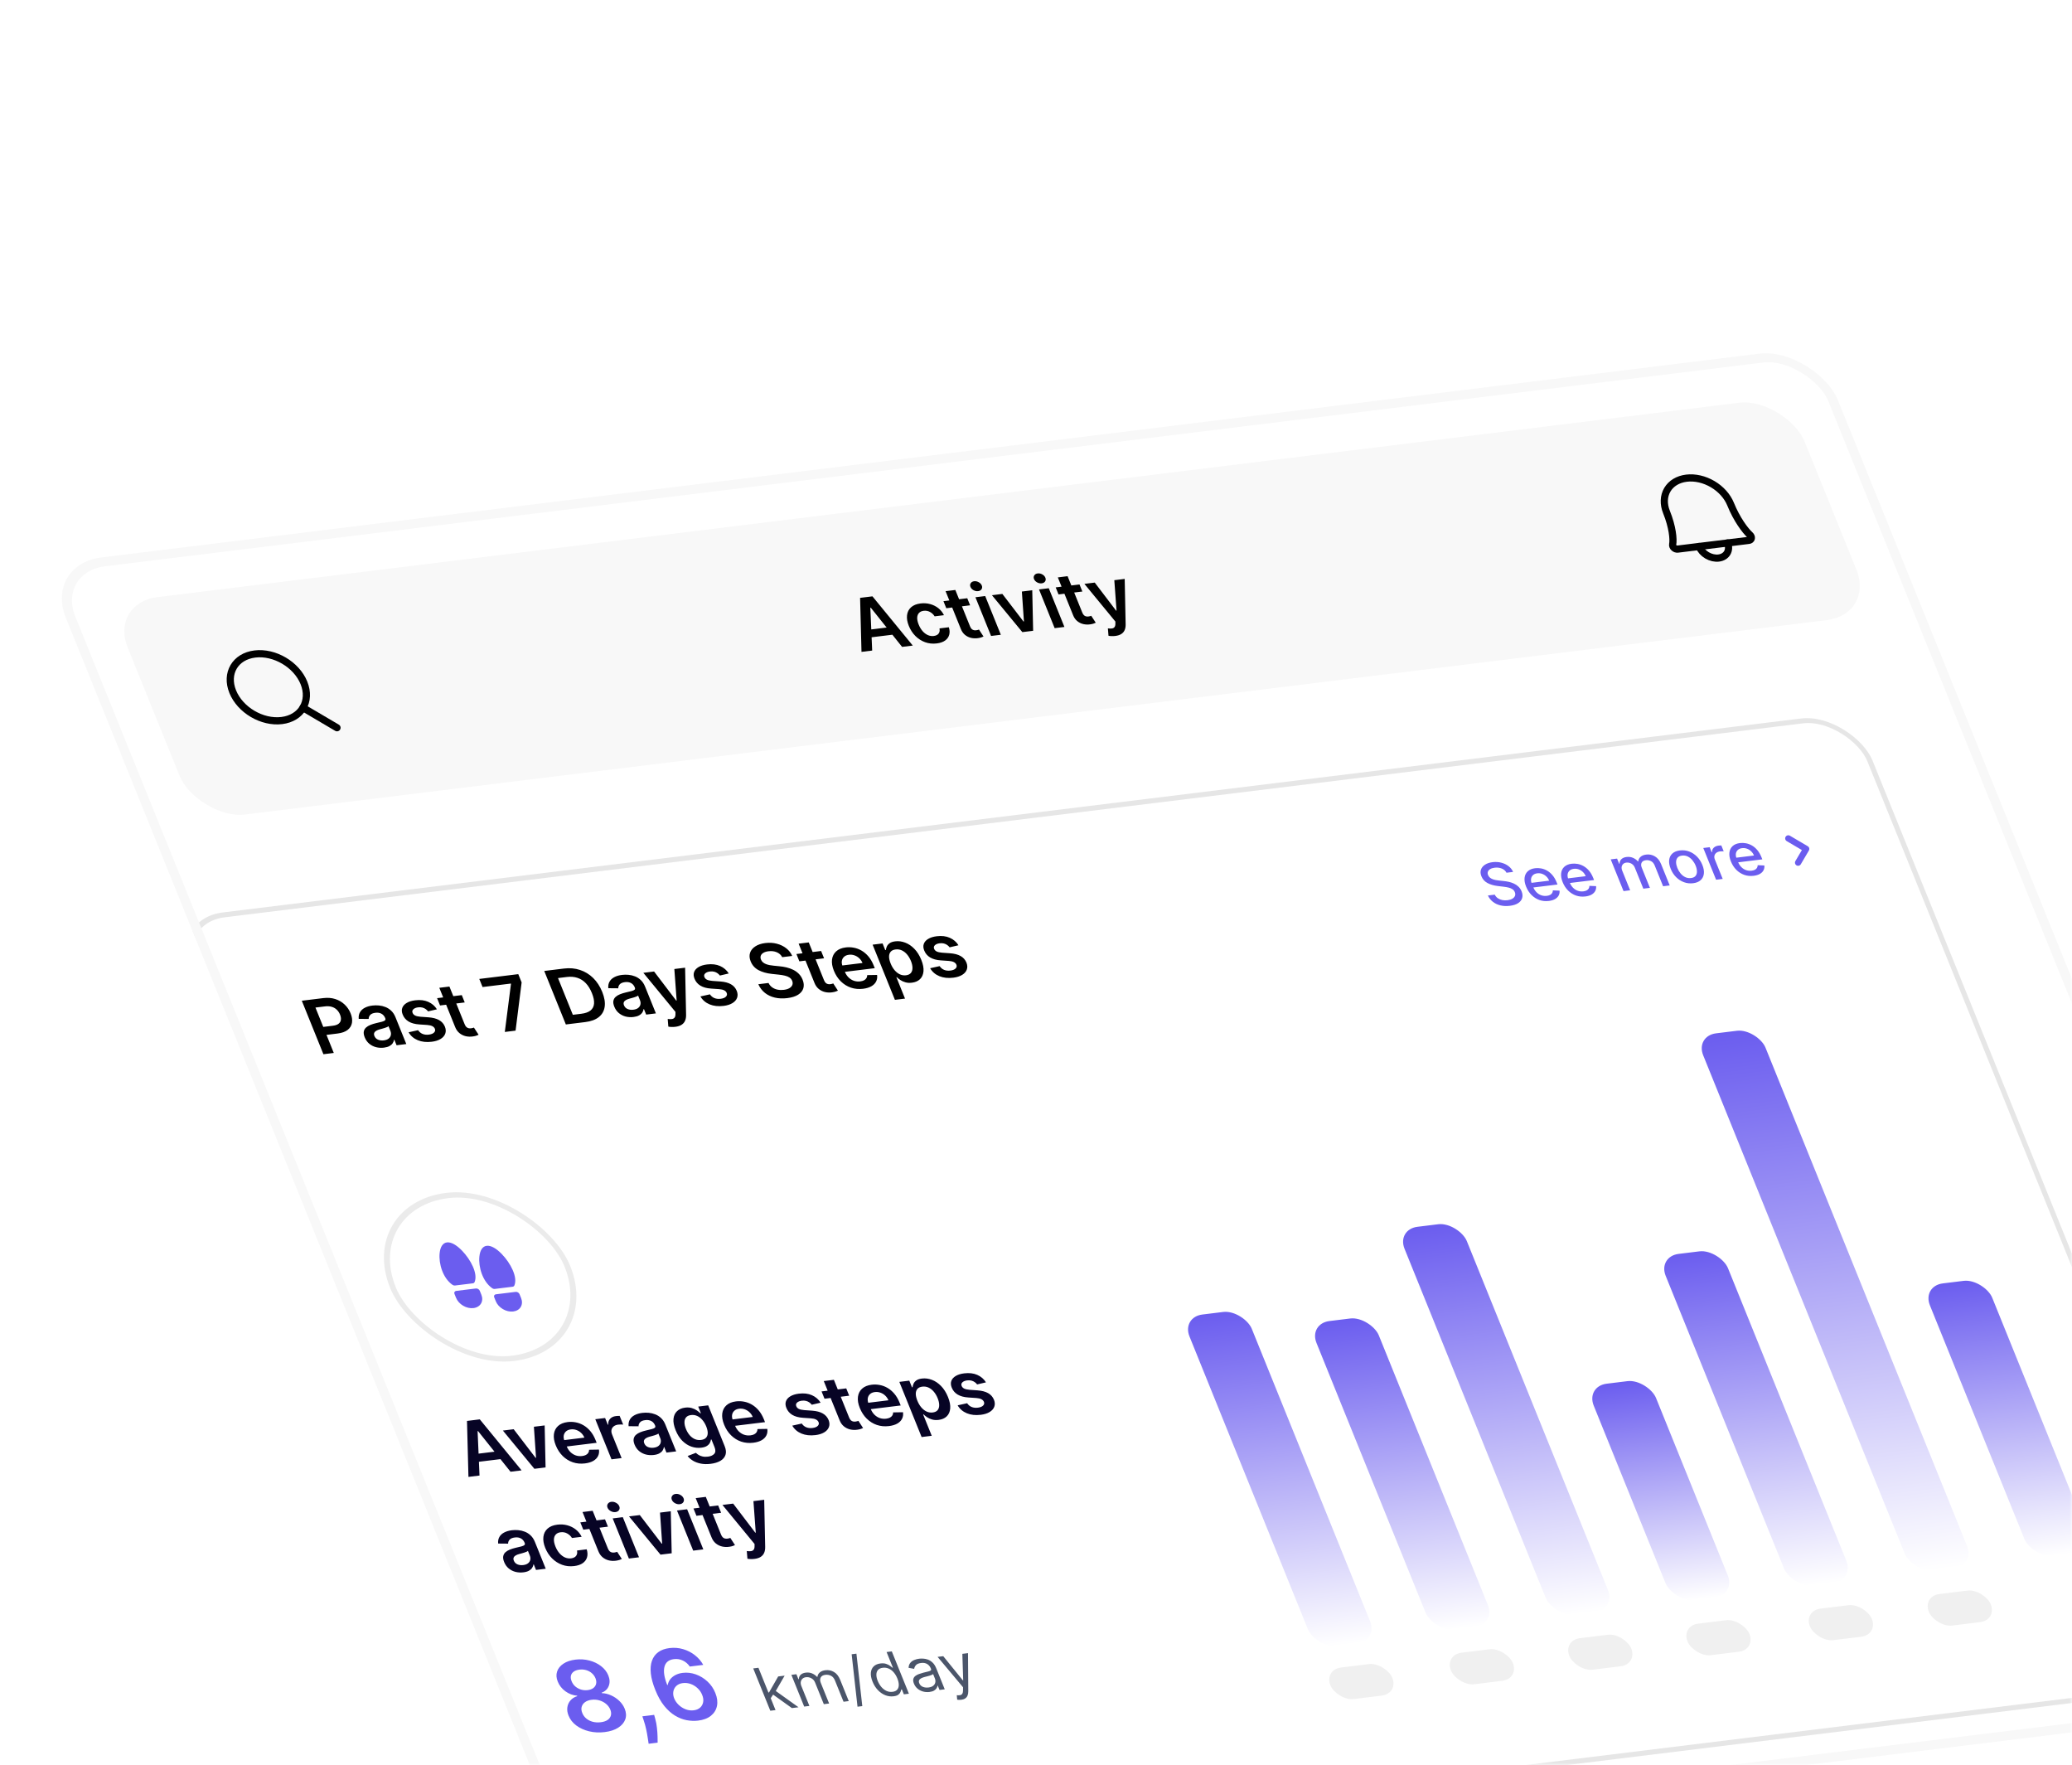 <svg width="418" height="356" viewBox="0 0 418 356" fill="none" xmlns="http://www.w3.org/2000/svg">
<mask id="mask0_543_5496" style="mask-type:alpha" maskUnits="userSpaceOnUse" x="0" y="0" width="418" height="356">
<rect width="418" height="356" fill="#D9D9D9"/>
</mask>
<g mask="url(#mask0_543_5496)">
<g clip-path="url(#clip0_543_5496)">
<rect width="360" height="293.714" rx="11.581" transform="matrix(0.993 -0.122 0.375 0.927 8.931 113.84)" fill="white"/>
<rect width="340.673" height="47.289" rx="9.651" transform="matrix(0.993 -0.122 0.375 0.927 22.125 121.612)" fill="#F8F8F8"/>
<g clip-path="url(#clip1_543_5496)">
<path d="M56.844 145.322C60.812 144.835 62.814 141.435 61.316 137.729C59.819 134.022 55.389 131.413 51.421 131.9C47.453 132.387 45.451 135.786 46.948 139.493C48.446 143.199 52.876 145.809 56.844 145.322Z" stroke="black" stroke-width="1.448" stroke-linecap="round" stroke-linejoin="round"/>
<path d="M61.13 142.733L67.986 146.772" stroke="black" stroke-width="1.448" stroke-linecap="round" stroke-linejoin="round"/>
</g>
<g clip-path="url(#clip2_543_5496)">
<path d="M342.77 110.214C343.058 110.926 343.636 111.572 344.379 112.009C345.121 112.446 345.966 112.64 346.728 112.546C347.49 112.452 348.107 112.08 348.443 111.51C348.778 110.941 348.805 110.221 348.517 109.509" stroke="black" stroke-width="1.448" stroke-linecap="round" stroke-linejoin="round"/>
<path d="M336.197 103.273C335.549 101.671 335.61 100.051 336.365 98.77C337.12 97.488 338.507 96.65 340.222 96.439C341.937 96.229 343.838 96.663 345.509 97.647C347.179 98.631 348.481 100.083 349.128 101.685C350.342 104.69 352.063 107.013 353.042 107.897C353.146 107.991 353.226 108.102 353.273 108.22C353.321 108.337 353.335 108.457 353.313 108.567C353.292 108.676 353.236 108.772 353.151 108.844C353.066 108.917 352.955 108.963 352.829 108.979L338.461 110.743C338.335 110.758 338.199 110.742 338.066 110.696C337.934 110.65 337.809 110.576 337.705 110.482C337.602 110.388 337.522 110.277 337.475 110.159C337.428 110.042 337.414 109.922 337.436 109.813C337.642 108.784 337.41 106.277 336.197 103.273Z" stroke="black" stroke-width="1.448" stroke-linecap="round" stroke-linejoin="round"/>
</g>
<path d="M175.951 131.207L173.795 131.472L173.513 120.577L176.005 120.271L184.142 130.201L181.986 130.466L175.665 122.554L175.578 122.565L175.951 131.207ZM174.372 127.116L180.25 126.394L180.862 127.909L174.984 128.631L174.372 127.116ZM188.976 129.768C188.142 129.87 187.356 129.787 186.619 129.518C185.886 129.249 185.236 128.832 184.669 128.269C184.105 127.701 183.663 127.023 183.344 126.233C183.023 125.44 182.904 124.72 182.985 124.073C183.065 123.423 183.334 122.892 183.793 122.48C184.253 122.064 184.891 121.806 185.708 121.706C186.386 121.622 187.034 121.665 187.651 121.835C188.27 122.001 188.821 122.277 189.305 122.662C189.786 123.044 190.163 123.514 190.434 124.071L188.551 124.302C188.322 123.935 188.014 123.644 187.626 123.428C187.241 123.209 186.81 123.128 186.335 123.187C185.932 123.236 185.619 123.381 185.397 123.622C185.173 123.86 185.051 124.177 185.033 124.574C185.018 124.971 185.117 125.432 185.329 125.957C185.544 126.489 185.812 126.937 186.134 127.299C186.454 127.658 186.807 127.923 187.191 128.092C187.578 128.258 187.977 128.316 188.387 128.266C188.677 128.23 188.916 128.147 189.103 128.018C189.293 127.884 189.426 127.709 189.503 127.494C189.58 127.278 189.59 127.026 189.534 126.737L191.418 126.506C191.594 127.064 191.617 127.576 191.489 128.04C191.359 128.5 191.083 128.883 190.661 129.187C190.238 129.488 189.677 129.682 188.976 129.768ZM195.133 120.655L195.708 122.079L190.902 122.669L190.327 121.245L195.133 120.655ZM190.758 119.228L192.728 118.986L195.69 126.318C195.79 126.565 195.907 126.75 196.04 126.873C196.175 126.991 196.32 127.066 196.473 127.097C196.627 127.128 196.785 127.133 196.948 127.113C197.072 127.098 197.181 127.076 197.275 127.046C197.374 127.016 197.447 126.991 197.496 126.971L198.41 128.369C198.318 128.416 198.183 128.472 198.003 128.537C197.827 128.601 197.601 128.653 197.324 128.695C196.836 128.769 196.364 128.754 195.907 128.65C195.448 128.542 195.037 128.34 194.674 128.044C194.314 127.746 194.037 127.353 193.843 126.865L190.758 119.228ZM199.936 128.262L196.781 120.453L198.751 120.211L201.906 128.02L199.936 128.262ZM197.324 119.223C197.011 119.261 196.704 119.197 196.401 119.032C196.097 118.863 195.889 118.641 195.778 118.367C195.666 118.089 195.683 117.839 195.83 117.618C195.975 117.394 196.204 117.263 196.516 117.225C196.832 117.186 197.14 117.251 197.441 117.421C197.744 117.586 197.952 117.808 198.064 118.086C198.175 118.36 198.157 118.61 198.012 118.834C197.869 119.054 197.639 119.184 197.324 119.223ZM208.244 119.045L208.422 127.22L206.245 127.487L200.113 120.044L202.214 119.786L206.479 125.351L206.566 125.34L206.149 119.302L208.244 119.045ZM212.763 126.687L209.607 118.878L211.578 118.636L214.733 126.445L212.763 126.687ZM210.15 117.648C209.838 117.686 209.531 117.622 209.228 117.457C208.923 117.288 208.716 117.066 208.605 116.792C208.492 116.514 208.51 116.264 208.657 116.043C208.802 115.819 209.031 115.688 209.343 115.65C209.659 115.611 209.967 115.676 210.268 115.846C210.571 116.011 210.778 116.233 210.891 116.511C211.001 116.785 210.984 117.035 210.839 117.259C210.695 117.479 210.466 117.609 210.15 117.648ZM217.778 117.875L218.353 119.298L213.547 119.888L212.972 118.465L217.778 117.875ZM213.403 116.448L215.373 116.206L218.335 123.537C218.435 123.785 218.552 123.97 218.685 124.092C218.82 124.211 218.965 124.285 219.118 124.316C219.272 124.347 219.43 124.353 219.593 124.333C219.717 124.318 219.826 124.295 219.92 124.266C220.019 124.236 220.093 124.211 220.141 124.191L221.055 125.589C220.963 125.636 220.828 125.691 220.648 125.756C220.472 125.82 220.246 125.873 219.969 125.914C219.481 125.988 219.009 125.973 218.552 125.869C218.093 125.762 217.682 125.56 217.319 125.263C216.959 124.966 216.682 124.573 216.488 124.084L213.403 116.448ZM224.989 128.26C224.72 128.292 224.463 128.303 224.218 128.29C223.978 128.28 223.781 128.258 223.626 128.224L223.504 126.734C223.822 126.777 224.093 126.783 224.317 126.752C224.54 126.721 224.711 126.63 224.83 126.481C224.953 126.334 225.015 126.106 225.016 125.796L225.014 125.353L218.762 117.754L220.852 117.497L225.161 123.158L225.248 123.147L224.798 117.013L226.893 116.755L227.083 125.921C227.094 126.354 227.03 126.733 226.892 127.06C226.755 127.39 226.531 127.656 226.22 127.857C225.914 128.062 225.504 128.196 224.989 128.26Z" fill="black"/>
<g filter="url(#filter0_d_543_5496)">
<g clip-path="url(#clip3_543_5496)">
<rect width="341.741" height="210.951" rx="10.547" transform="matrix(0.993 -0.122 0.375 0.927 42.457 173.314)" fill="white"/>
<path d="M73.245 200.619L68.885 189.83L73.217 189.298C74.104 189.19 74.911 189.253 75.637 189.488C76.367 189.723 76.996 190.091 77.523 190.594C78.052 191.094 78.455 191.685 78.731 192.37C79.011 193.062 79.103 193.696 79.008 194.272C78.913 194.847 78.624 195.327 78.14 195.711C77.654 196.091 76.966 196.336 76.075 196.445L73.204 196.798L72.555 195.191L75.144 194.873C75.662 194.81 76.053 194.673 76.316 194.464C76.579 194.255 76.729 193.993 76.768 193.679C76.811 193.364 76.754 193.015 76.6 192.632C76.445 192.249 76.228 191.922 75.949 191.65C75.673 191.378 75.335 191.182 74.935 191.061C74.538 190.937 74.078 190.907 73.555 190.971L71.638 191.206L75.337 200.362L73.245 200.619ZM85.46 199.291C84.912 199.358 84.38 199.328 83.867 199.199C83.355 199.066 82.899 198.835 82.497 198.505C82.099 198.174 81.793 197.743 81.578 197.213C81.394 196.756 81.332 196.368 81.391 196.047C81.451 195.726 81.601 195.457 81.841 195.24C82.081 195.022 82.377 194.844 82.731 194.705C83.088 194.561 83.468 194.443 83.872 194.349C84.36 194.238 84.754 194.143 85.054 194.066C85.353 193.985 85.557 193.893 85.665 193.792C85.777 193.686 85.795 193.541 85.722 193.359L85.709 193.327C85.548 192.93 85.298 192.639 84.958 192.452C84.618 192.265 84.212 192.201 83.738 192.259C83.238 192.32 82.882 192.471 82.671 192.71C82.464 192.95 82.366 193.214 82.377 193.504L80.368 193.485C80.32 192.975 80.402 192.534 80.615 192.161C80.826 191.785 81.148 191.484 81.581 191.257C82.013 191.027 82.532 190.875 83.137 190.801C83.555 190.75 83.988 190.744 84.439 190.785C84.889 190.825 85.328 190.93 85.755 191.099C86.181 191.264 86.57 191.513 86.921 191.846C87.277 192.178 87.563 192.613 87.78 193.15L89.968 198.566L88.005 198.807L87.556 197.695L87.489 197.704C87.456 197.944 87.366 198.176 87.22 198.4C87.076 198.621 86.859 198.811 86.569 198.972C86.281 199.129 85.912 199.235 85.46 199.291ZM85.424 197.824C85.834 197.774 86.159 197.655 86.399 197.467C86.637 197.276 86.786 197.043 86.846 196.771C86.909 196.498 86.88 196.212 86.759 195.913L86.374 194.96C86.33 195.017 86.24 195.076 86.102 195.137C85.969 195.197 85.815 195.255 85.64 195.31C85.464 195.364 85.29 195.415 85.115 195.463C84.941 195.51 84.79 195.55 84.662 195.585C84.373 195.661 84.126 195.757 83.92 195.875C83.715 195.992 83.575 196.138 83.5 196.313C83.423 196.485 83.434 196.694 83.534 196.94C83.676 197.291 83.92 197.539 84.267 197.685C84.614 197.83 84.999 197.877 85.424 197.824ZM96.144 191.559L94.36 191.977C94.236 191.808 94.078 191.655 93.884 191.516C93.693 191.377 93.47 191.274 93.214 191.206C92.957 191.138 92.671 191.123 92.355 191.162C91.93 191.214 91.608 191.344 91.388 191.552C91.172 191.759 91.121 191.999 91.236 192.273C91.327 192.508 91.496 192.689 91.744 192.813C91.995 192.937 92.36 193.019 92.838 193.06L94.435 193.174C95.321 193.238 96.036 193.425 96.579 193.734C97.126 194.043 97.519 194.487 97.757 195.066C97.959 195.576 97.98 196.045 97.822 196.474C97.666 196.898 97.354 197.254 96.885 197.54C96.417 197.826 95.822 198.013 95.1 198.102C94.04 198.232 93.103 198.129 92.288 197.794C91.473 197.456 90.853 196.922 90.428 196.193L92.346 195.769C92.584 196.123 92.887 196.375 93.256 196.526C93.624 196.676 94.043 196.722 94.513 196.664C94.998 196.605 95.35 196.464 95.568 196.242C95.79 196.019 95.845 195.771 95.734 195.497C95.641 195.265 95.468 195.085 95.215 194.958C94.966 194.83 94.626 194.75 94.195 194.718L92.6 194.61C91.704 194.55 90.979 194.354 90.426 194.02C89.871 193.682 89.477 193.218 89.242 192.628C89.037 192.13 89.007 191.68 89.153 191.279C89.301 190.873 89.598 190.538 90.043 190.274C90.491 190.005 91.061 189.828 91.752 189.743C92.768 189.618 93.648 189.722 94.394 190.055C95.144 190.386 95.727 190.888 96.144 191.559ZM101.158 188.699L101.754 190.174L96.774 190.785L96.178 189.31L101.158 188.699ZM96.624 187.221L98.665 186.97L101.735 194.567C101.838 194.823 101.959 195.015 102.097 195.141C102.238 195.264 102.387 195.342 102.546 195.374C102.705 195.406 102.869 195.412 103.038 195.391C103.166 195.375 103.279 195.352 103.377 195.321C103.479 195.291 103.556 195.265 103.606 195.244L104.553 196.692C104.458 196.741 104.318 196.799 104.132 196.866C103.949 196.932 103.715 196.987 103.428 197.029C102.923 197.106 102.433 197.091 101.959 196.983C101.484 196.872 101.058 196.662 100.681 196.355C100.308 196.047 100.022 195.64 99.821 195.133L96.624 187.221ZM109.839 196.126L111.081 186.441L111.051 186.367L105.35 187.067L104.69 185.434L112.557 184.468L113.232 186.138L112.01 195.86L109.839 196.126ZM126.067 194.134L122.153 194.614L117.794 183.825L121.787 183.335C122.933 183.194 124.006 183.289 125.003 183.62C126.004 183.947 126.888 184.485 127.657 185.235C128.425 185.985 129.036 186.92 129.489 188.04C129.943 189.164 130.109 190.157 129.988 191.02C129.871 191.882 129.48 192.581 128.816 193.116C128.156 193.65 127.24 193.99 126.067 194.134ZM123.562 192.666L125.282 192.455C126.087 192.356 126.702 192.137 127.129 191.797C127.555 191.453 127.792 190.991 127.842 190.41C127.889 189.825 127.747 189.12 127.413 188.295C127.08 187.47 126.668 186.801 126.177 186.29C125.685 185.776 125.119 185.416 124.48 185.21C123.843 185.001 123.133 184.944 122.351 185.04L120.569 185.259L123.562 192.666ZM135.811 193.109C135.262 193.176 134.731 193.145 134.217 193.017C133.706 192.884 133.249 192.653 132.847 192.322C132.449 191.991 132.143 191.561 131.929 191.031C131.745 190.574 131.682 190.185 131.742 189.865C131.802 189.544 131.952 189.275 132.191 189.058C132.431 188.84 132.728 188.662 133.082 188.522C133.439 188.379 133.819 188.261 134.223 188.167C134.711 188.055 135.104 187.961 135.405 187.883C135.703 187.802 135.907 187.711 136.016 187.609C136.127 187.503 136.146 187.359 136.072 187.177L136.059 187.145C135.899 186.748 135.649 186.456 135.309 186.269C134.969 186.083 134.562 186.018 134.089 186.076C133.589 186.138 133.233 186.288 133.022 186.528C132.815 186.767 132.717 187.032 132.727 187.322L130.719 187.303C130.671 186.793 130.753 186.352 130.965 185.979C131.176 185.603 131.499 185.302 131.932 185.075C132.364 184.845 132.882 184.693 133.488 184.619C133.905 184.567 134.339 184.562 134.789 184.603C135.24 184.643 135.679 184.748 136.106 184.916C136.532 185.082 136.921 185.331 137.272 185.663C137.627 185.996 137.914 186.431 138.131 186.968L140.319 192.384L138.356 192.625L137.907 191.513L137.839 191.521C137.806 191.761 137.716 191.994 137.57 192.218C137.427 192.438 137.21 192.629 136.919 192.79C136.632 192.947 136.262 193.053 135.811 193.109ZM135.775 191.642C136.185 191.592 136.51 191.473 136.749 191.285C136.988 191.093 137.137 190.861 137.196 190.588C137.259 190.315 137.231 190.029 137.11 189.731L136.725 188.777C136.681 188.834 136.59 188.893 136.453 188.955C136.32 189.015 136.165 189.073 135.99 189.127C135.815 189.182 135.64 189.233 135.466 189.28C135.292 189.328 135.14 189.368 135.012 189.402C134.723 189.478 134.476 189.575 134.271 189.692C134.066 189.81 133.926 189.956 133.85 190.131C133.774 190.303 133.785 190.511 133.884 190.757C134.026 191.109 134.271 191.357 134.617 191.502C134.964 191.648 135.35 191.694 135.775 191.642ZM144.239 195.087C143.96 195.121 143.694 195.132 143.44 195.119C143.192 195.109 142.987 195.086 142.827 195.051L142.7 193.507C143.03 193.551 143.311 193.557 143.542 193.525C143.774 193.493 143.951 193.399 144.074 193.244C144.202 193.092 144.266 192.856 144.267 192.535L144.265 192.076L137.786 184.201L139.952 183.935L144.417 189.801L144.507 189.79L144.041 183.433L146.212 183.167L146.409 192.664C146.42 193.113 146.354 193.506 146.211 193.844C146.069 194.186 145.836 194.462 145.515 194.671C145.198 194.883 144.772 195.022 144.239 195.087ZM155.017 184.331L153.233 184.749C153.109 184.58 152.95 184.426 152.756 184.288C152.566 184.149 152.343 184.045 152.086 183.977C151.83 183.909 151.544 183.895 151.228 183.933C150.803 183.985 150.481 184.115 150.261 184.323C150.045 184.53 149.994 184.77 150.108 185.044C150.2 185.28 150.369 185.46 150.617 185.584C150.868 185.708 151.233 185.791 151.711 185.831L153.308 185.945C154.194 186.009 154.909 186.196 155.452 186.506C155.999 186.814 156.392 187.258 156.629 187.837C156.831 188.347 156.853 188.816 156.695 189.245C156.539 189.67 156.227 190.025 155.758 190.311C155.29 190.597 154.695 190.784 153.973 190.873C152.913 191.003 151.975 190.901 151.161 190.566C150.346 190.227 149.726 189.693 149.301 188.964L151.219 188.54C151.457 188.895 151.76 189.147 152.129 189.297C152.497 189.447 152.916 189.493 153.386 189.436C153.871 189.376 154.223 189.235 154.441 189.013C154.663 188.79 154.718 188.542 154.607 188.268C154.514 188.036 154.341 187.857 154.088 187.729C153.839 187.601 153.499 187.521 153.068 187.49L151.473 187.381C150.577 187.322 149.852 187.125 149.299 186.791C148.744 186.454 148.35 185.99 148.115 185.399C147.91 184.901 147.88 184.451 148.026 184.05C148.174 183.645 148.47 183.31 148.916 183.045C149.364 182.776 149.934 182.599 150.625 182.514C151.64 182.39 152.521 182.494 153.267 182.826C154.017 183.158 154.6 183.659 155.017 184.331ZM165.802 181.043C165.563 180.59 165.197 180.259 164.702 180.051C164.212 179.842 163.656 179.775 163.036 179.852C162.599 179.905 162.25 180.012 161.988 180.174C161.725 180.335 161.554 180.531 161.474 180.762C161.394 180.993 161.406 181.244 161.512 181.515C161.602 181.74 161.736 181.928 161.911 182.08C162.091 182.231 162.3 182.353 162.539 182.445C162.776 182.534 163.026 182.603 163.291 182.651C163.555 182.7 163.816 182.736 164.074 182.76L165.259 182.88C165.734 182.921 166.205 182.998 166.672 183.11C167.144 183.221 167.589 183.381 168.008 183.587C168.43 183.793 168.806 184.059 169.134 184.383C169.463 184.708 169.721 185.104 169.91 185.571C170.166 186.203 170.217 186.781 170.066 187.305C169.913 187.825 169.564 188.26 169.019 188.611C168.477 188.958 167.743 189.188 166.818 189.301C165.92 189.412 165.087 189.378 164.32 189.199C163.557 189.02 162.889 188.704 162.315 188.251C161.745 187.797 161.301 187.214 160.981 186.501L163.039 186.249C163.221 186.621 163.472 186.918 163.79 187.141C164.109 187.363 164.468 187.514 164.868 187.594C165.271 187.674 165.69 187.687 166.126 187.633C166.581 187.578 166.954 187.465 167.245 187.297C167.539 187.125 167.737 186.912 167.84 186.66C167.942 186.404 167.933 186.121 167.811 185.812C167.694 185.531 167.512 185.311 167.265 185.149C167.017 184.984 166.712 184.859 166.351 184.775C165.991 184.686 165.585 184.618 165.132 184.571L163.69 184.416C162.647 184.304 161.755 184.051 161.015 183.655C160.277 183.255 159.752 182.669 159.44 181.897C159.183 181.261 159.143 180.682 159.318 180.159C159.497 179.635 159.853 179.203 160.386 178.861C160.917 178.515 161.587 178.293 162.395 178.194C163.215 178.093 163.987 178.139 164.712 178.33C165.438 178.517 166.073 178.824 166.617 179.251C167.159 179.675 167.559 180.19 167.815 180.796L165.802 181.043ZM173.648 179.798L174.244 181.273L169.264 181.885L168.668 180.41L173.648 179.798ZM169.114 178.32L171.156 178.069L174.225 185.666C174.328 185.922 174.449 186.114 174.587 186.241C174.728 186.364 174.877 186.441 175.036 186.473C175.195 186.505 175.359 186.511 175.528 186.49C175.656 186.474 175.769 186.451 175.867 186.421C175.969 186.39 176.046 186.364 176.096 186.343L177.043 187.792C176.948 187.84 176.808 187.898 176.622 187.965C176.439 188.032 176.205 188.086 175.918 188.129C175.413 188.206 174.923 188.19 174.449 188.082C173.974 187.971 173.548 187.762 173.171 187.454C172.798 187.146 172.512 186.739 172.311 186.233L169.114 178.32ZM182.112 187.418C181.244 187.525 180.426 187.448 179.658 187.188C178.892 186.925 178.215 186.503 177.625 185.923C177.034 185.339 176.568 184.624 176.226 183.778C175.89 182.946 175.764 182.194 175.848 181.524C175.935 180.85 176.213 180.3 176.684 179.873C177.154 179.443 177.802 179.177 178.629 179.076C179.163 179.01 179.7 179.029 180.239 179.133C180.78 179.232 181.3 179.426 181.8 179.715C182.303 180.004 182.764 180.393 183.183 180.883C183.601 181.37 183.953 181.968 184.24 182.678L184.476 183.263L177.376 184.134L176.857 182.849L182 182.217C181.849 181.853 181.633 181.538 181.352 181.274C181.071 181.006 180.748 180.808 180.384 180.68C180.024 180.551 179.649 180.51 179.258 180.558C178.84 180.609 178.512 180.749 178.273 180.978C178.032 181.202 177.885 181.479 177.832 181.806C177.781 182.129 177.827 182.472 177.969 182.834L178.423 183.956C178.613 184.427 178.868 184.819 179.189 185.134C179.508 185.445 179.869 185.67 180.272 185.808C180.674 185.943 181.097 185.983 181.54 185.929C181.837 185.892 182.09 185.821 182.3 185.714C182.508 185.604 182.669 185.46 182.783 185.284C182.897 185.108 182.954 184.9 182.952 184.661L184.939 184.627C185.008 185.112 184.945 185.551 184.749 185.944C184.555 186.333 184.235 186.656 183.791 186.913C183.345 187.167 182.785 187.335 182.112 187.418ZM188.536 189.648L184.04 178.522L186.048 178.276L186.589 179.614L186.707 179.599C186.733 179.39 186.797 179.162 186.899 178.918C187 178.669 187.182 178.446 187.445 178.248C187.707 178.046 188.092 177.914 188.6 177.852C189.269 177.77 189.937 177.855 190.603 178.109C191.273 178.358 191.891 178.775 192.458 179.358C193.027 179.936 193.493 180.675 193.856 181.575C194.215 182.463 194.364 183.237 194.304 183.897C194.243 184.557 194.009 185.084 193.604 185.476C193.198 185.869 192.655 186.107 191.974 186.19C191.478 186.251 191.035 186.225 190.646 186.11C190.256 185.996 189.918 185.842 189.631 185.649C189.346 185.452 189.109 185.261 188.921 185.078L188.836 185.088L190.577 189.398L188.536 189.648ZM187.677 182.322C187.888 182.845 188.153 183.294 188.469 183.668C188.79 184.042 189.145 184.321 189.535 184.505C189.928 184.685 190.34 184.749 190.773 184.696C191.224 184.64 191.556 184.482 191.77 184.219C191.982 183.954 192.086 183.615 192.081 183.202C192.079 182.786 191.976 182.325 191.771 181.819C191.568 181.317 191.311 180.881 190.999 180.51C190.688 180.139 190.335 179.861 189.941 179.678C189.547 179.494 189.123 179.43 188.668 179.486C188.232 179.539 187.905 179.692 187.687 179.943C187.469 180.195 187.359 180.524 187.357 180.929C187.359 181.335 187.466 181.799 187.677 182.322ZM201.359 178.641L199.574 179.059C199.451 178.89 199.292 178.736 199.098 178.598C198.908 178.459 198.684 178.355 198.428 178.287C198.171 178.219 197.885 178.205 197.57 178.243C197.145 178.295 196.822 178.425 196.602 178.633C196.386 178.84 196.335 179.08 196.45 179.354C196.541 179.59 196.71 179.77 196.958 179.894C197.209 180.018 197.574 180.101 198.052 180.141L199.649 180.255C200.535 180.319 201.25 180.506 201.793 180.816C202.34 181.124 202.733 181.568 202.971 182.147C203.173 182.657 203.195 183.126 203.036 183.555C202.88 183.98 202.568 184.335 202.1 184.621C201.631 184.907 201.036 185.094 200.314 185.183C199.254 185.313 198.317 185.211 197.503 184.876C196.687 184.537 196.067 184.003 195.642 183.274L197.56 182.85C197.798 183.205 198.101 183.457 198.47 183.607C198.838 183.757 199.258 183.803 199.728 183.746C200.212 183.686 200.564 183.545 200.782 183.323C201.004 183.1 201.059 182.852 200.949 182.578C200.855 182.346 200.682 182.167 200.429 182.039C200.18 181.911 199.84 181.831 199.409 181.8L197.814 181.691C196.918 181.632 196.193 181.435 195.64 181.101C195.086 180.764 194.691 180.3 194.456 179.709C194.251 179.211 194.221 178.761 194.367 178.36C194.515 177.955 194.812 177.62 195.257 177.355C195.705 177.086 196.275 176.909 196.967 176.824C197.982 176.7 198.862 176.804 199.608 177.136C200.358 177.468 200.941 177.969 201.359 178.641Z" fill="black"/>
<path d="M311.919 164.014C311.712 163.625 311.392 163.343 310.96 163.169C310.526 162.992 310.048 162.936 309.524 163C309.15 163.046 308.848 163.141 308.619 163.286C308.389 163.428 308.237 163.604 308.163 163.814C308.091 164.022 308.103 164.246 308.201 164.488C308.283 164.69 308.404 164.859 308.565 164.994C308.728 165.129 308.914 165.236 309.121 165.315C309.329 165.392 309.544 165.451 309.764 165.494C309.983 165.534 310.19 165.564 310.386 165.584L311.366 165.691C311.684 165.722 312.019 165.776 312.372 165.852C312.724 165.928 313.069 166.043 313.406 166.198C313.743 166.352 314.047 166.556 314.319 166.812C314.593 167.066 314.808 167.386 314.963 167.769C315.158 168.252 315.198 168.698 315.082 169.106C314.969 169.514 314.703 169.857 314.285 170.136C313.87 170.414 313.305 170.597 312.592 170.685C311.908 170.769 311.275 170.74 310.693 170.599C310.112 170.457 309.604 170.218 309.171 169.88C308.737 169.54 308.402 169.114 308.164 168.604L309.547 168.434C309.699 168.739 309.909 168.983 310.18 169.166C310.452 169.345 310.756 169.467 311.091 169.531C311.427 169.591 311.773 169.6 312.126 169.556C312.516 169.509 312.84 169.409 313.097 169.258C313.356 169.104 313.532 168.913 313.624 168.686C313.716 168.456 313.705 168.202 313.593 167.924C313.491 167.671 313.33 167.474 313.11 167.332C312.893 167.189 312.633 167.081 312.328 167.008C312.027 166.934 311.696 166.877 311.337 166.836L310.146 166.694C309.339 166.598 308.648 166.395 308.074 166.087C307.503 165.778 307.097 165.326 306.857 164.731C306.658 164.24 306.628 163.793 306.765 163.391C306.902 162.989 307.174 162.657 307.58 162.394C307.985 162.129 308.493 161.958 309.106 161.883C309.725 161.807 310.311 161.842 310.866 161.986C311.424 162.131 311.911 162.364 312.329 162.686C312.745 163.005 313.052 163.393 313.249 163.85L311.919 164.014ZM320.462 169.705C319.787 169.788 319.151 169.725 318.554 169.515C317.959 169.302 317.43 168.966 316.967 168.507C316.505 168.045 316.14 167.482 315.872 166.818C315.607 166.162 315.505 165.568 315.564 165.036C315.627 164.503 315.838 164.068 316.198 163.729C316.56 163.39 317.06 163.181 317.696 163.103C318.083 163.056 318.481 163.069 318.893 163.144C319.304 163.219 319.705 163.367 320.097 163.587C320.489 163.807 320.85 164.111 321.182 164.499C321.512 164.884 321.795 165.367 322.029 165.948L322.208 166.39L316.761 167.058L316.384 166.125L320.524 165.617C320.391 165.289 320.203 165.007 319.958 164.772C319.712 164.534 319.429 164.357 319.111 164.242C318.796 164.126 318.466 164.089 318.121 164.131C317.746 164.177 317.454 164.304 317.244 164.51C317.036 164.714 316.911 164.962 316.871 165.256C316.832 165.546 316.877 165.851 317.006 166.171L317.301 166.9C317.474 167.328 317.701 167.682 317.983 167.963C318.268 168.242 318.588 168.444 318.943 168.566C319.298 168.686 319.67 168.722 320.059 168.674C320.312 168.643 320.529 168.582 320.71 168.489C320.89 168.394 321.029 168.269 321.126 168.115C321.222 167.96 321.27 167.778 321.27 167.568L322.618 167.625C322.657 167.985 322.599 168.311 322.443 168.605C322.288 168.895 322.044 169.136 321.71 169.329C321.377 169.518 320.961 169.644 320.462 169.705ZM327.835 168.8C327.16 168.883 326.524 168.819 325.927 168.61C325.333 168.397 324.803 168.061 324.34 167.602C323.879 167.139 323.514 166.576 323.245 165.912C322.98 165.257 322.878 164.663 322.938 164.13C323 163.598 323.211 163.162 323.571 162.824C323.933 162.485 324.433 162.276 325.069 162.198C325.456 162.15 325.855 162.164 326.266 162.239C326.677 162.314 327.078 162.461 327.47 162.682C327.862 162.902 328.224 163.206 328.555 163.594C328.886 163.979 329.168 164.462 329.403 165.043L329.581 165.484L324.134 166.153L323.757 165.22L327.897 164.711C327.764 164.383 327.576 164.102 327.331 163.867C327.085 163.629 326.803 163.452 326.484 163.336C326.169 163.22 325.839 163.184 325.494 163.226C325.119 163.272 324.827 163.398 324.617 163.605C324.409 163.808 324.284 164.057 324.244 164.351C324.205 164.641 324.25 164.946 324.38 165.266L324.674 165.995C324.847 166.423 325.074 166.777 325.356 167.057C325.641 167.337 325.961 167.538 326.317 167.661C326.671 167.781 327.043 167.817 327.433 167.769C327.685 167.738 327.902 167.676 328.084 167.584C328.264 167.489 328.402 167.364 328.499 167.209C328.595 167.055 328.644 166.872 328.643 166.662L329.991 166.72C330.031 167.08 329.972 167.406 329.816 167.699C329.662 167.99 329.417 168.231 329.083 168.424C328.751 168.613 328.335 168.739 327.835 168.8ZM335.527 167.72L332.941 161.319L334.222 161.161L334.643 162.203L334.727 162.193C334.727 161.823 334.85 161.519 335.094 161.282C335.338 161.042 335.685 160.894 336.137 160.839C336.595 160.783 337.02 160.835 337.41 160.998C337.803 161.159 338.144 161.406 338.435 161.738L338.506 161.729C338.531 161.367 338.682 161.063 338.957 160.816C339.23 160.567 339.614 160.412 340.108 160.351C340.729 160.275 341.31 160.395 341.85 160.71C342.392 161.026 342.812 161.55 343.108 162.284L344.842 166.576L343.509 166.74L341.821 162.564C341.646 162.131 341.393 161.832 341.062 161.669C340.73 161.505 340.389 161.445 340.038 161.488C339.604 161.542 339.317 161.708 339.177 161.988C339.036 162.265 339.044 162.598 339.201 162.986L340.85 167.066L339.52 167.23L337.801 162.975C337.661 162.627 337.432 162.362 337.115 162.18C336.797 161.997 336.453 161.929 336.081 161.974C335.828 162.005 335.62 162.096 335.456 162.248C335.295 162.396 335.193 162.588 335.151 162.823C335.111 163.059 335.15 163.321 335.267 163.61L336.861 167.556L335.527 167.72ZM349.569 166.131C348.926 166.21 348.31 166.142 347.72 165.925C347.13 165.709 346.603 165.37 346.139 164.908C345.674 164.446 345.308 163.884 345.041 163.223C344.773 162.559 344.671 161.962 344.734 161.432C344.798 160.902 345.014 160.471 345.382 160.137C345.749 159.803 346.254 159.597 346.897 159.518C347.539 159.439 348.155 159.508 348.745 159.724C349.335 159.94 349.863 160.281 350.329 160.745C350.794 161.21 351.161 161.775 351.43 162.439C351.697 163.1 351.798 163.694 351.733 164.221C351.668 164.748 351.452 165.178 351.084 165.512C350.716 165.846 350.211 166.052 349.569 166.131ZM349.151 165.085C349.567 165.034 349.871 164.889 350.061 164.649C350.252 164.41 350.343 164.112 350.336 163.754C350.332 163.396 350.247 163.011 350.081 162.6C349.916 162.191 349.697 161.825 349.425 161.499C349.155 161.171 348.841 160.919 348.483 160.744C348.126 160.57 347.738 160.508 347.322 160.559C346.903 160.61 346.597 160.757 346.404 161C346.215 161.242 346.123 161.543 346.128 161.904C346.136 162.262 346.222 162.645 346.387 163.053C346.553 163.465 346.77 163.833 347.039 164.159C347.311 164.484 347.625 164.733 347.982 164.905C348.342 165.076 348.731 165.136 349.151 165.085ZM354.2 165.427L351.614 159.026L352.903 158.868L353.314 159.885L353.385 159.876C353.371 159.516 353.481 159.218 353.717 158.982C353.954 158.743 354.274 158.599 354.675 158.549C354.759 158.539 354.858 158.53 354.973 158.522C355.091 158.513 355.185 158.509 355.254 158.509L355.735 159.701C355.676 159.694 355.575 159.69 355.431 159.69C355.287 159.688 355.146 159.695 355.009 159.711C354.694 159.75 354.438 159.847 354.242 160.002C354.047 160.155 353.923 160.349 353.869 160.586C353.814 160.82 353.842 161.077 353.954 161.354L355.534 165.263L354.2 165.427ZM361.781 164.632C361.106 164.715 360.47 164.651 359.874 164.442C359.279 164.229 358.75 163.893 358.286 163.434C357.825 162.971 357.46 162.408 357.192 161.744C356.927 161.089 356.824 160.495 356.884 159.962C356.947 159.43 357.158 158.994 357.517 158.655C357.88 158.316 358.379 158.108 359.016 158.03C359.402 157.982 359.801 157.996 360.212 158.071C360.623 158.146 361.025 158.293 361.416 158.513C361.808 158.734 362.17 159.038 362.501 159.426C362.832 159.811 363.114 160.294 363.349 160.874L363.527 161.316L358.08 161.985L357.703 161.052L361.843 160.543C361.711 160.215 361.522 159.934 361.277 159.698C361.031 159.46 360.749 159.284 360.431 159.168C360.115 159.052 359.785 159.016 359.44 159.058C359.066 159.104 358.773 159.23 358.563 159.437C358.355 159.64 358.231 159.889 358.19 160.182C358.152 160.473 358.197 160.778 358.326 161.098L358.62 161.827C358.793 162.255 359.021 162.609 359.303 162.889C359.587 163.169 359.907 163.37 360.263 163.493C360.617 163.613 360.989 163.649 361.379 163.601C361.632 163.57 361.849 163.508 362.03 163.416C362.21 163.321 362.348 163.196 362.445 163.041C362.542 162.887 362.59 162.704 362.589 162.494L363.938 162.552C363.977 162.912 363.918 163.238 363.762 163.531C363.608 163.821 363.364 164.063 363.029 164.256C362.697 164.445 362.281 164.571 361.781 164.632Z" fill="#6B5DEF"/>
<g clip-path="url(#clip4_543_5496)">
<path d="M368.769 157.092L372.374 159.216L370.744 161.982" stroke="#6B5DEF" stroke-width="1.266" stroke-linecap="round" stroke-linejoin="round"/>
</g>
<rect width="12.657" height="72.114" rx="4.219" transform="matrix(0.993 -0.122 0.375 0.927 246.382 253.629)" fill="url(#paint0_linear_543_5496)"/>
<rect width="12.571" height="6.857" rx="3.429" transform="matrix(0.993 -0.122 0.375 0.927 275.109 324.73)" fill="black" fill-opacity="0.06"/>
<rect width="12.657" height="67.087" rx="4.219" transform="matrix(0.993 -0.122 0.375 0.927 272.006 254.946)" fill="url(#paint1_linear_543_5496)"/>
<rect width="12.571" height="6.857" rx="3.429" transform="matrix(0.993 -0.122 0.375 0.927 299.425 321.744)" fill="black" fill-opacity="0.06"/>
<rect width="12.657" height="84.38" rx="4.219" transform="matrix(0.993 -0.122 0.375 0.927 289.762 235.938)" fill="url(#paint2_linear_543_5496)"/>
<rect width="12.571" height="6.857" rx="3.429" transform="matrix(0.993 -0.122 0.375 0.927 323.312 318.812)" fill="black" fill-opacity="0.06"/>
<rect width="12.657" height="47.047" rx="4.219" transform="matrix(0.993 -0.122 0.375 0.927 327.932 267.583)" fill="url(#paint3_linear_543_5496)"/>
<rect width="12.571" height="6.857" rx="3.429" transform="matrix(0.993 -0.122 0.375 0.927 347.155 315.883)" fill="black" fill-opacity="0.06"/>
<rect width="12.657" height="72.114" rx="4.219" transform="matrix(0.993 -0.122 0.375 0.927 342.448 241.405)" fill="url(#paint4_linear_543_5496)"/>
<rect width="12.571" height="6.857" rx="3.429" transform="matrix(0.993 -0.122 0.375 0.927 371.85 312.852)" fill="black" fill-opacity="0.06"/>
<rect width="12.657" height="116.873" rx="4.219" transform="matrix(0.993 -0.122 0.375 0.927 350.013 196.918)" fill="url(#paint5_linear_543_5496)"/>
<rect width="12.571" height="6.857" rx="3.429" transform="matrix(0.993 -0.122 0.375 0.927 395.837 309.907)" fill="black" fill-opacity="0.06"/>
<rect width="12.657" height="59.275" rx="4.219" transform="matrix(0.993 -0.122 0.375 0.927 395.753 247.354)" fill="url(#paint6_linear_543_5496)"/>
<rect x="0.781" y="0.46" width="35.429" height="35.429" rx="17.714" transform="matrix(0.993 -0.122 0.375 0.927 79.685 230.94)" stroke="black" stroke-opacity="0.08" stroke-width="1.143"/>
<g clip-path="url(#clip5_543_5496)">
<path d="M112.805 249.008L113.127 249.803C113.382 250.436 113.358 251.076 113.06 251.582C112.762 252.088 112.214 252.419 111.536 252.503C110.859 252.586 110.107 252.414 109.448 252.026C108.788 251.637 108.273 251.063 108.018 250.43L107.697 249.635C107.64 249.495 107.645 249.353 107.711 249.24C107.778 249.128 107.899 249.054 108.05 249.036L112.02 248.548C112.095 248.539 112.174 248.543 112.254 248.561C112.334 248.579 112.413 248.61 112.486 248.653C112.559 248.695 112.625 248.749 112.68 248.81C112.734 248.871 112.777 248.938 112.805 249.008ZM104.005 247.864L100.034 248.352C99.884 248.37 99.762 248.444 99.696 248.556C99.63 248.669 99.624 248.811 99.681 248.951L100.002 249.746C100.258 250.378 100.772 250.952 101.431 251.34C102.09 251.728 102.841 251.9 103.518 251.817C104.195 251.734 104.742 251.403 105.04 250.897C105.338 250.391 105.362 249.752 105.107 249.119L104.786 248.325C104.729 248.184 104.615 248.057 104.468 247.97C104.322 247.884 104.155 247.846 104.005 247.864ZM98.166 238.571C97.341 238.673 96.817 239.454 96.688 240.769C96.486 242.836 97.325 245.765 99.277 247.124C99.355 247.178 99.442 247.219 99.531 247.243C99.621 247.267 99.711 247.275 99.795 247.264L103.379 246.824C103.463 246.814 103.539 246.786 103.602 246.743C103.664 246.701 103.711 246.643 103.74 246.576C104.461 244.889 102.965 242.038 101.192 240.216C100.062 239.055 98.987 238.471 98.166 238.571ZM107.82 247.952L111.404 247.512C111.488 247.502 111.564 247.474 111.627 247.431C111.689 247.388 111.736 247.331 111.765 247.264C112.486 245.577 110.99 242.726 109.217 240.904C108.083 239.739 107.007 239.154 106.182 239.255C105.357 239.357 104.835 240.138 104.705 241.453C104.504 243.52 105.343 246.449 107.295 247.808C107.373 247.863 107.46 247.905 107.551 247.93C107.641 247.955 107.732 247.963 107.817 247.952L107.82 247.952Z" fill="#6B5DEF"/>
</g>
<path d="M104.736 285.59L102.503 285.864L102.21 274.576L104.793 274.259L113.224 284.548L110.99 284.822L104.44 276.624L104.35 276.635L104.736 285.59ZM103.1 281.351L109.191 280.603L109.825 282.173L103.735 282.921L103.1 281.351ZM117.878 275.483L118.063 283.954L115.807 284.231L109.453 276.518L111.63 276.25L116.049 282.017L116.139 282.006L115.707 275.75L117.878 275.483ZM126.005 283.144C125.137 283.251 124.319 283.174 123.551 282.915C122.785 282.651 122.108 282.229 121.518 281.649C120.927 281.066 120.461 280.351 120.119 279.504C119.783 278.672 119.657 277.921 119.741 277.251C119.828 276.576 120.107 276.026 120.578 275.6C121.047 275.17 121.695 274.904 122.523 274.802C123.056 274.737 123.593 274.756 124.132 274.859C124.673 274.958 125.194 275.153 125.693 275.441C126.196 275.73 126.658 276.119 127.077 276.61C127.494 277.097 127.847 277.695 128.133 278.404L128.369 278.989L121.269 279.861L120.75 278.575L125.893 277.944C125.742 277.579 125.526 277.265 125.246 277C124.964 276.733 124.641 276.535 124.277 276.406C123.917 276.277 123.542 276.236 123.151 276.284C122.734 276.336 122.405 276.476 122.166 276.704C121.926 276.929 121.779 277.205 121.725 277.532C121.675 277.855 121.72 278.198 121.863 278.56L122.316 279.682C122.506 280.153 122.761 280.546 123.082 280.86C123.401 281.171 123.762 281.396 124.165 281.535C124.567 281.669 124.99 281.71 125.433 281.655C125.73 281.619 125.984 281.547 126.193 281.44C126.401 281.33 126.562 281.187 126.676 281.011C126.791 280.834 126.847 280.627 126.845 280.387L128.832 280.353C128.902 280.839 128.838 281.278 128.642 281.67C128.448 282.059 128.128 282.382 127.684 282.64C127.238 282.893 126.678 283.062 126.005 283.144ZM131.362 282.321L128.092 274.229L130.072 273.986L130.617 275.335L130.707 275.324C130.676 274.837 130.801 274.444 131.083 274.144C131.366 273.84 131.756 273.657 132.253 273.597C132.365 273.583 132.493 273.573 132.637 273.566C132.782 273.555 132.906 273.553 133.007 273.559L133.716 275.313C133.618 275.296 133.471 275.288 133.274 275.29C133.08 275.288 132.897 275.298 132.724 275.319C132.351 275.365 132.047 275.481 131.811 275.669C131.578 275.852 131.429 276.086 131.367 276.371C131.304 276.655 131.342 276.969 131.481 277.313L133.403 282.07L131.362 282.321ZM139.903 281.443C139.354 281.511 138.823 281.48 138.309 281.352C137.798 281.219 137.341 280.988 136.939 280.657C136.541 280.326 136.235 279.896 136.021 279.366C135.836 278.909 135.774 278.52 135.834 278.2C135.894 277.879 136.043 277.61 136.283 277.392C136.523 277.175 136.82 276.997 137.174 276.857C137.53 276.714 137.911 276.595 138.315 276.502C138.802 276.39 139.196 276.296 139.496 276.218C139.795 276.137 139.999 276.046 140.108 275.944C140.219 275.838 140.238 275.694 140.164 275.512L140.151 275.48C139.991 275.083 139.741 274.791 139.401 274.604C139.061 274.418 138.654 274.353 138.18 274.411C137.68 274.473 137.325 274.623 137.114 274.863C136.907 275.102 136.808 275.367 136.819 275.657L134.811 275.638C134.762 275.128 134.845 274.686 135.057 274.314C135.268 273.938 135.59 273.636 136.024 273.41C136.456 273.18 136.974 273.028 137.58 272.954C137.997 272.902 138.431 272.897 138.881 272.937C139.332 272.978 139.771 273.083 140.198 273.251C140.624 273.417 141.012 273.666 141.364 273.998C141.719 274.331 142.005 274.766 142.222 275.303L144.41 280.719L142.448 280.96L141.999 279.848L141.931 279.856C141.898 280.096 141.808 280.329 141.662 280.553C141.518 280.773 141.301 280.964 141.011 281.125C140.723 281.282 140.354 281.388 139.903 281.443ZM139.867 279.977C140.277 279.927 140.601 279.808 140.841 279.62C141.079 279.428 141.228 279.196 141.288 278.923C141.351 278.65 141.322 278.364 141.202 278.066L140.817 277.112C140.773 277.169 140.682 277.228 140.545 277.289C140.411 277.35 140.257 277.408 140.082 277.462C139.907 277.517 139.732 277.568 139.558 277.615C139.383 277.662 139.232 277.703 139.104 277.737C138.815 277.813 138.568 277.91 138.363 278.027C138.158 278.145 138.017 278.291 137.942 278.466C137.866 278.638 137.877 278.846 137.976 279.092C138.118 279.443 138.362 279.692 138.709 279.837C139.056 279.983 139.442 280.029 139.867 279.977ZM151.366 283.226C150.633 283.317 149.965 283.301 149.364 283.179C148.763 283.061 148.241 282.867 147.797 282.598C147.352 282.328 146.992 282.013 146.716 281.652L148.387 281.01C148.533 281.158 148.717 281.299 148.937 281.435C149.159 281.573 149.424 281.677 149.732 281.746C150.045 281.818 150.407 281.829 150.816 281.779C151.395 281.708 151.821 281.517 152.095 281.207C152.369 280.901 152.386 280.449 152.145 279.852L151.526 278.319L151.424 278.331C151.398 278.541 151.326 278.762 151.206 278.994C151.091 279.226 150.896 279.432 150.622 279.613C150.352 279.794 149.968 279.915 149.472 279.975C148.807 280.057 148.144 279.986 147.485 279.76C146.828 279.531 146.222 279.145 145.667 278.601C145.114 278.054 144.66 277.339 144.304 276.457C143.945 275.569 143.8 274.8 143.869 274.15C143.94 273.496 144.182 272.978 144.596 272.595C145.008 272.209 145.547 271.975 146.213 271.894C146.72 271.831 147.17 271.861 147.563 271.982C147.957 272.1 148.298 272.259 148.584 272.459C148.869 272.657 149.102 272.847 149.283 273.032L149.396 273.018L148.855 271.68L150.868 271.432L154.191 279.656C154.47 280.348 154.525 280.942 154.355 281.438C154.184 281.935 153.838 282.333 153.316 282.633C152.794 282.933 152.144 283.131 151.366 283.226ZM149.437 278.409C149.87 278.356 150.198 278.213 150.423 277.979C150.648 277.745 150.765 277.433 150.774 277.045C150.783 276.657 150.683 276.205 150.475 275.689C150.269 275.179 150.01 274.743 149.697 274.38C149.388 274.016 149.039 273.747 148.65 273.574C148.262 273.397 147.849 273.335 147.409 273.389C146.954 273.445 146.619 273.602 146.404 273.861C146.189 274.119 146.082 274.451 146.084 274.857C146.084 275.258 146.183 275.703 146.381 276.191C146.581 276.687 146.833 277.111 147.137 277.464C147.444 277.814 147.792 278.073 148.18 278.243C148.571 278.409 148.99 278.464 149.437 278.409ZM159.97 278.974C159.101 279.081 158.283 279.004 157.515 278.745C156.75 278.481 156.072 278.059 155.483 277.479C154.892 276.895 154.425 276.18 154.083 275.334C153.747 274.502 153.621 273.75 153.705 273.08C153.792 272.406 154.071 271.856 154.542 271.429C155.011 270.999 155.66 270.734 156.487 270.632C157.021 270.566 157.557 270.585 158.096 270.689C158.637 270.788 159.158 270.982 159.657 271.271C160.161 271.56 160.622 271.949 161.041 272.439C161.459 272.926 161.811 273.525 162.097 274.234L162.334 274.819L155.234 275.69L154.714 274.405L159.857 273.774C159.706 273.409 159.49 273.094 159.21 272.83C158.928 272.562 158.605 272.364 158.242 272.236C157.882 272.107 157.506 272.066 157.115 272.114C156.698 272.165 156.37 272.305 156.131 272.534C155.89 272.759 155.743 273.035 155.69 273.362C155.639 273.685 155.685 274.028 155.827 274.39L156.28 275.512C156.47 275.983 156.726 276.375 157.046 276.69C157.365 277.001 157.726 277.226 158.13 277.364C158.531 277.499 158.954 277.539 159.398 277.485C159.695 277.449 159.948 277.377 160.157 277.27C160.365 277.16 160.526 277.016 160.641 276.84C160.755 276.664 160.811 276.456 160.809 276.217L162.796 276.183C162.866 276.668 162.803 277.107 162.606 277.5C162.412 277.889 162.093 278.212 161.648 278.469C161.202 278.723 160.643 278.891 159.97 278.974ZM173.547 270.893L171.763 271.311C171.639 271.142 171.481 270.988 171.287 270.85C171.096 270.711 170.873 270.607 170.617 270.539C170.36 270.471 170.074 270.457 169.758 270.495C169.334 270.548 169.011 270.677 168.791 270.885C168.575 271.092 168.524 271.333 168.639 271.606C168.73 271.842 168.899 272.022 169.147 272.146C169.398 272.27 169.763 272.353 170.241 272.394L171.838 272.507C172.724 272.572 173.439 272.758 173.982 273.068C174.529 273.377 174.922 273.821 175.16 274.4C175.362 274.909 175.383 275.378 175.225 275.807C175.069 276.232 174.757 276.587 174.289 276.873C173.82 277.159 173.225 277.347 172.503 277.435C171.443 277.565 170.506 277.463 169.692 277.128C168.876 276.789 168.256 276.255 167.831 275.526L169.749 275.103C169.987 275.457 170.29 275.709 170.659 275.859C171.027 276.009 171.446 276.055 171.916 275.998C172.401 275.938 172.753 275.797 172.971 275.575C173.193 275.352 173.248 275.104 173.138 274.83C173.044 274.598 172.871 274.419 172.618 274.291C172.369 274.163 172.029 274.084 171.598 274.052L170.003 273.943C169.107 273.884 168.382 273.687 167.829 273.353C167.275 273.016 166.88 272.552 166.645 271.961C166.44 271.463 166.41 271.013 166.556 270.612C166.704 270.207 167.001 269.872 167.446 269.607C167.894 269.338 168.464 269.161 169.156 269.076C170.171 268.952 171.051 269.056 171.797 269.388C172.547 269.72 173.13 270.221 173.547 270.893ZM178.719 268.013L179.315 269.488L174.336 270.099L173.74 268.624L178.719 268.013ZM174.186 266.535L176.227 266.284L179.297 273.881C179.4 274.137 179.521 274.328 179.659 274.455C179.799 274.578 179.949 274.656 180.108 274.688C180.267 274.72 180.431 274.725 180.6 274.705C180.728 274.689 180.841 274.666 180.939 274.635C181.041 274.604 181.118 274.578 181.168 274.558L182.115 276.006C182.02 276.055 181.879 276.112 181.693 276.18C181.511 276.246 181.277 276.301 180.99 276.343C180.485 276.42 179.995 276.405 179.521 276.297C179.046 276.186 178.62 275.976 178.243 275.669C177.87 275.361 177.583 274.953 177.383 274.447L174.186 266.535ZM187.343 275.613C186.474 275.72 185.656 275.643 184.888 275.384C184.123 275.12 183.445 274.698 182.856 274.118C182.265 273.534 181.799 272.819 181.457 271.973C181.12 271.141 180.994 270.389 181.079 269.719C181.165 269.045 181.444 268.495 181.915 268.068C182.385 267.638 183.033 267.373 183.86 267.271C184.394 267.205 184.93 267.224 185.469 267.328C186.011 267.427 186.531 267.621 187.031 267.91C187.534 268.199 187.995 268.588 188.414 269.078C188.832 269.565 189.184 270.164 189.471 270.873L189.707 271.458L182.607 272.329L182.087 271.044L187.231 270.413C187.079 270.048 186.863 269.733 186.583 269.469C186.301 269.201 185.979 269.003 185.615 268.875C185.255 268.746 184.879 268.705 184.488 268.753C184.071 268.804 183.743 268.944 183.504 269.173C183.263 269.398 183.116 269.674 183.063 270.001C183.012 270.324 183.058 270.667 183.2 271.029L183.654 272.151C183.844 272.622 184.099 273.014 184.419 273.329C184.738 273.64 185.1 273.865 185.503 274.003C185.905 274.138 186.327 274.178 186.771 274.124C187.068 274.087 187.321 274.016 187.531 273.909C187.739 273.799 187.9 273.655 188.014 273.479C188.128 273.303 188.184 273.095 188.182 272.856L190.169 272.822C190.239 273.307 190.176 273.746 189.979 274.139C189.785 274.528 189.466 274.851 189.021 275.108C188.575 275.362 188.016 275.53 187.343 275.613ZM193.925 277.824L189.43 266.698L191.437 266.451L191.978 267.789L192.097 267.775C192.122 267.565 192.186 267.338 192.289 267.093C192.39 266.845 192.572 266.622 192.835 266.423C193.097 266.222 193.482 266.09 193.989 266.027C194.658 265.945 195.326 266.031 195.993 266.284C196.662 266.534 197.28 266.95 197.847 267.533C198.416 268.112 198.883 268.851 199.246 269.75C199.605 270.639 199.754 271.413 199.693 272.073C199.632 272.733 199.399 273.259 198.993 273.652C198.588 274.044 198.045 274.282 197.364 274.366C196.868 274.427 196.425 274.4 196.035 274.286C195.646 274.171 195.307 274.018 195.02 273.824C194.735 273.627 194.499 273.437 194.31 273.254L194.226 273.264L195.967 277.573L193.925 277.824ZM193.066 270.498C193.278 271.021 193.542 271.47 193.859 271.844C194.179 272.217 194.535 272.496 194.925 272.68C195.317 272.861 195.73 272.924 196.162 272.871C196.613 272.816 196.946 272.657 197.16 272.395C197.372 272.129 197.476 271.79 197.471 271.378C197.468 270.962 197.365 270.501 197.161 269.995C196.958 269.493 196.701 269.056 196.389 268.685C196.077 268.314 195.724 268.037 195.331 267.853C194.937 267.669 194.512 267.605 194.057 267.661C193.621 267.715 193.294 267.867 193.076 268.119C192.858 268.371 192.748 268.699 192.746 269.105C192.748 269.51 192.855 269.974 193.066 270.498ZM206.907 266.797L205.123 267.215C204.999 267.046 204.84 266.892 204.646 266.754C204.456 266.615 204.233 266.511 203.976 266.443C203.72 266.375 203.434 266.361 203.118 266.399C202.693 266.452 202.371 266.581 202.151 266.789C201.934 266.996 201.884 267.237 201.998 267.51C202.089 267.746 202.259 267.926 202.506 268.05C202.758 268.174 203.122 268.257 203.601 268.298L205.197 268.411C206.084 268.476 206.798 268.662 207.342 268.972C207.889 269.281 208.281 269.724 208.519 270.304C208.721 270.813 208.743 271.282 208.585 271.711C208.429 272.136 208.116 272.491 207.648 272.777C207.18 273.063 206.584 273.25 205.863 273.339C204.802 273.469 203.865 273.367 203.051 273.032C202.236 272.693 201.615 272.159 201.19 271.43L203.109 271.007C203.347 271.361 203.65 271.613 204.018 271.763C204.387 271.913 204.806 271.959 205.276 271.902C205.761 271.842 206.112 271.701 206.33 271.479C206.552 271.256 206.608 271.008 206.497 270.734C206.403 270.502 206.23 270.323 205.977 270.195C205.728 270.067 205.388 269.988 204.957 269.956L203.363 269.847C202.466 269.788 201.742 269.591 201.189 269.257C200.634 268.92 200.239 268.456 200.005 267.865C199.8 267.367 199.77 266.917 199.915 266.516C200.063 266.111 200.36 265.776 200.806 265.511C201.253 265.242 201.823 265.065 202.515 264.98C203.53 264.856 204.411 264.96 205.157 265.292C205.906 265.624 206.49 266.125 206.907 266.797ZM113.588 305.111C113.039 305.179 112.508 305.148 111.994 305.019C111.483 304.887 111.026 304.655 110.625 304.325C110.227 303.994 109.92 303.564 109.706 303.033C109.522 302.577 109.459 302.188 109.519 301.867C109.579 301.547 109.729 301.278 109.968 301.06C110.208 300.843 110.505 300.664 110.859 300.525C111.216 300.382 111.596 300.263 112 300.169C112.488 300.058 112.882 299.964 113.182 299.886C113.481 299.805 113.684 299.714 113.793 299.612C113.904 299.506 113.923 299.362 113.849 299.179L113.836 299.148C113.676 298.751 113.426 298.459 113.086 298.272C112.746 298.085 112.339 298.021 111.866 298.079C111.366 298.141 111.01 298.291 110.799 298.531C110.592 298.77 110.494 299.035 110.504 299.325L108.496 299.306C108.448 298.796 108.53 298.354 108.742 297.982C108.953 297.606 109.276 297.304 109.709 297.078C110.141 296.848 110.66 296.696 111.265 296.621C111.682 296.57 112.116 296.565 112.567 296.605C113.017 296.646 113.456 296.75 113.883 296.919C114.309 297.084 114.698 297.333 115.049 297.666C115.404 297.999 115.691 298.433 115.908 298.971L118.096 304.386L116.133 304.627L115.684 303.516L115.616 303.524C115.583 303.764 115.494 303.996 115.347 304.221C115.204 304.441 114.987 304.632 114.697 304.793C114.409 304.95 114.039 305.056 113.588 305.111ZM113.552 303.645C113.962 303.595 114.287 303.475 114.526 303.287C114.765 303.096 114.914 302.864 114.973 302.591C115.036 302.318 115.008 302.032 114.887 301.734L114.502 300.78C114.458 300.837 114.367 300.896 114.23 300.957C114.097 301.018 113.942 301.076 113.767 301.13C113.592 301.185 113.417 301.236 113.243 301.283C113.069 301.33 112.917 301.371 112.789 301.405C112.5 301.481 112.253 301.578 112.048 301.695C111.843 301.813 111.703 301.959 111.628 302.134C111.551 302.306 111.562 302.514 111.662 302.76C111.803 303.111 112.048 303.36 112.395 303.505C112.741 303.65 113.127 303.697 113.552 303.645ZM123.832 303.848C122.967 303.954 122.153 303.868 121.389 303.589C120.63 303.31 119.956 302.879 119.369 302.295C118.784 301.707 118.326 301.004 117.996 300.185C117.664 299.363 117.54 298.617 117.624 297.947C117.707 297.274 117.986 296.723 118.461 296.296C118.938 295.865 119.599 295.598 120.445 295.494C121.148 295.408 121.819 295.453 122.459 295.628C123.1 295.8 123.671 296.086 124.172 296.485C124.671 296.881 125.061 297.368 125.342 297.945L123.391 298.185C123.154 297.805 122.835 297.503 122.433 297.279C122.033 297.052 121.587 296.969 121.095 297.029C120.677 297.08 120.353 297.231 120.123 297.48C119.891 297.726 119.765 298.055 119.746 298.466C119.73 298.877 119.833 299.355 120.053 299.9C120.275 300.451 120.553 300.914 120.887 301.29C121.219 301.662 121.584 301.936 121.982 302.112C122.383 302.284 122.796 302.344 123.221 302.292C123.522 302.255 123.769 302.169 123.964 302.035C124.16 301.896 124.298 301.715 124.378 301.492C124.457 301.268 124.468 301.007 124.41 300.708L126.361 300.469C126.544 301.047 126.568 301.577 126.435 302.058C126.301 302.535 126.015 302.931 125.578 303.247C125.14 303.558 124.558 303.759 123.832 303.848ZM130.053 294.425L130.649 295.9L125.669 296.512L125.073 295.037L130.053 294.425ZM125.519 292.947L127.561 292.696L130.63 300.293C130.733 300.549 130.854 300.741 130.992 300.868C131.133 300.99 131.282 301.068 131.441 301.1C131.6 301.132 131.764 301.138 131.934 301.117C132.061 301.101 132.174 301.078 132.273 301.048C132.374 301.017 132.451 300.991 132.502 300.97L133.448 302.418C133.353 302.467 133.213 302.525 133.027 302.592C132.844 302.658 132.61 302.713 132.323 302.756C131.818 302.832 131.328 302.817 130.854 302.709C130.379 302.598 129.953 302.389 129.577 302.081C129.203 301.773 128.917 301.366 128.716 300.86L125.519 292.947ZM134.87 302.327L131.601 294.235L133.643 293.984L136.912 302.076L134.87 302.327ZM132.164 292.96C131.84 293 131.522 292.934 131.208 292.763C130.892 292.588 130.677 292.358 130.562 292.073C130.446 291.785 130.464 291.527 130.616 291.298C130.767 291.066 131.004 290.93 131.327 290.89C131.654 290.85 131.974 290.918 132.285 291.093C132.599 291.265 132.814 291.495 132.931 291.783C133.046 292.067 133.028 292.325 132.877 292.558C132.728 292.786 132.491 292.92 132.164 292.96ZM143.32 292.796L143.505 301.267L141.249 301.544L134.895 293.831L137.072 293.563L141.491 299.33L141.581 299.319L141.149 293.063L143.32 292.796ZM147.844 300.734L144.574 292.642L146.616 292.391L149.885 300.483L147.844 300.734ZM145.137 291.368C144.813 291.407 144.495 291.341 144.181 291.17C143.865 290.995 143.65 290.765 143.535 290.48C143.419 290.192 143.437 289.934 143.589 289.705C143.74 289.473 143.977 289.337 144.3 289.297C144.627 289.257 144.947 289.325 145.258 289.5C145.572 289.672 145.788 289.902 145.904 290.19C146.019 290.474 146.001 290.732 145.85 290.965C145.702 291.193 145.464 291.327 145.137 291.368ZM152.882 291.622L153.478 293.097L148.498 293.709L147.902 292.233L152.882 291.622ZM148.348 290.144L150.39 289.893L153.459 297.49C153.563 297.746 153.683 297.938 153.821 298.065C153.962 298.187 154.112 298.265 154.271 298.297C154.429 298.329 154.594 298.335 154.763 298.314C154.891 298.298 155.004 298.275 155.102 298.245C155.204 298.214 155.28 298.188 155.331 298.167L156.277 299.615C156.182 299.664 156.042 299.722 155.856 299.789C155.674 299.855 155.439 299.91 155.152 299.953C154.647 300.029 154.157 300.014 153.684 299.906C153.208 299.795 152.783 299.586 152.406 299.278C152.033 298.97 151.746 298.563 151.545 298.056L148.348 290.144ZM160.195 302.402C159.916 302.436 159.65 302.447 159.396 302.434C159.148 302.424 158.943 302.401 158.783 302.366L158.656 300.822C158.986 300.866 159.267 300.872 159.498 300.84C159.73 300.808 159.907 300.714 160.03 300.559C160.158 300.407 160.222 300.171 160.223 299.85L160.221 299.391L153.742 291.516L155.908 291.25L160.373 297.116L160.463 297.105L159.997 290.748L162.168 290.482L162.365 299.979C162.376 300.428 162.31 300.821 162.167 301.159C162.024 301.501 161.792 301.777 161.471 301.986C161.154 302.198 160.728 302.337 160.195 302.402Z" fill="#070425"/>
<path d="M129.99 337.33C128.885 337.466 127.833 337.413 126.835 337.171C125.843 336.928 124.982 336.536 124.253 335.994C123.527 335.446 123.011 334.788 122.705 334.018C122.459 333.422 122.376 332.856 122.457 332.321C122.537 331.786 122.75 331.323 123.097 330.93C123.446 330.533 123.899 330.251 124.456 330.085L124.417 329.988C123.569 329.922 122.783 329.627 122.062 329.104C121.344 328.575 120.832 327.925 120.526 327.156C120.225 326.425 120.18 325.746 120.389 325.117C120.598 324.489 121.02 323.963 121.656 323.54C122.29 323.112 123.1 322.838 124.086 322.717C125.062 322.597 126 322.657 126.898 322.896C127.799 323.131 128.586 323.508 129.259 324.028C129.937 324.547 130.424 325.173 130.72 325.905C131.03 326.673 131.059 327.382 130.806 328.03C130.556 328.673 130.079 329.123 129.377 329.379L129.416 329.477C130.048 329.496 130.67 329.646 131.283 329.925C131.898 330.2 132.448 330.569 132.933 331.035C133.423 331.5 133.788 332.031 134.029 332.628C134.34 333.397 134.375 334.114 134.134 334.78C133.892 335.442 133.414 335.999 132.702 336.451C131.995 336.902 131.091 337.195 129.99 337.33ZM129.188 335.344C129.758 335.274 130.217 335.123 130.565 334.891C130.912 334.654 131.134 334.354 131.232 333.992C131.331 333.63 131.294 333.231 131.124 332.795C130.935 332.342 130.647 331.957 130.259 331.64C129.874 331.318 129.428 331.084 128.921 330.937C128.419 330.79 127.898 330.749 127.358 330.815C126.813 330.882 126.367 331.042 126.021 331.293C125.676 331.544 125.45 331.861 125.344 332.244C125.242 332.621 125.284 333.036 125.473 333.489C125.644 333.925 125.913 334.295 126.281 334.6C126.646 334.9 127.077 335.117 127.573 335.251C128.075 335.383 128.613 335.415 129.188 335.344ZM126.569 328.864C127.035 328.806 127.411 328.668 127.697 328.448C127.988 328.228 128.174 327.947 128.255 327.607C128.336 327.267 128.295 326.89 128.134 326.477C127.964 326.07 127.716 325.727 127.389 325.446C127.061 325.161 126.682 324.957 126.253 324.835C125.822 324.708 125.371 324.673 124.9 324.731C124.419 324.79 124.03 324.928 123.732 325.144C123.438 325.355 123.251 325.628 123.174 325.964C123.099 326.294 123.146 326.662 123.316 327.069C123.477 327.482 123.723 327.833 124.054 328.123C124.387 328.407 124.771 328.618 125.206 328.754C125.644 328.885 126.099 328.922 126.569 328.864ZM139.968 333.86L140.181 334.636C140.347 335.228 140.462 335.836 140.527 336.46C140.599 337.087 140.641 337.668 140.653 338.201C140.666 338.734 140.671 339.154 140.67 339.46L138.856 339.683C138.811 339.392 138.75 338.996 138.673 338.495C138.6 337.994 138.498 337.433 138.367 336.812C138.236 336.192 138.064 335.566 137.851 334.936L137.589 334.152L139.968 333.86ZM148.802 335.021C148.071 335.106 147.312 335.075 146.525 334.929C145.735 334.778 144.956 334.472 144.188 334.013C143.418 333.548 142.691 332.896 142.008 332.057C141.324 331.212 140.72 330.137 140.198 328.831C139.706 327.613 139.406 326.51 139.298 325.522C139.19 324.534 139.264 323.679 139.519 322.958C139.772 322.232 140.195 321.65 140.788 321.213C141.386 320.775 142.141 320.5 143.053 320.388C144.01 320.27 144.929 320.342 145.81 320.603C146.695 320.864 147.49 321.272 148.193 321.827C148.894 322.378 149.453 323.028 149.871 323.779L147.157 324.112C146.797 323.583 146.337 323.183 145.774 322.912C145.215 322.635 144.609 322.537 143.954 322.617C142.898 322.747 142.259 323.275 142.035 324.202C141.816 325.128 142.006 326.339 142.605 327.835L142.709 327.822C142.787 327.385 142.961 326.997 143.23 326.658C143.499 326.318 143.844 326.04 144.266 325.823C144.691 325.601 145.177 325.456 145.722 325.389C146.614 325.28 147.495 325.381 148.365 325.692C149.24 326.002 150.026 326.482 150.725 327.13C151.422 327.773 151.95 328.544 152.308 329.443C152.691 330.378 152.802 331.246 152.642 332.049C152.481 332.846 152.074 333.508 151.424 334.035C150.773 334.562 149.899 334.891 148.802 335.021ZM147.945 332.939C148.485 332.873 148.919 332.69 149.246 332.393C149.573 332.095 149.776 331.722 149.856 331.275C149.935 330.828 149.868 330.346 149.653 329.828C149.453 329.318 149.147 328.871 148.738 328.489C148.334 328.106 147.872 327.82 147.354 327.631C146.835 327.442 146.305 327.381 145.765 327.447C145.364 327.496 145.018 327.614 144.729 327.8C144.44 327.987 144.218 328.223 144.064 328.509C143.907 328.791 143.822 329.107 143.808 329.459C143.797 329.806 143.864 330.167 144.011 330.542C144.216 331.037 144.524 331.478 144.936 331.865C145.347 332.252 145.816 332.544 146.343 332.742C146.871 332.94 147.405 333.005 147.945 332.939Z" fill="#6B5DEF"/>
<path d="M163.439 330.57L162.929 329.355L163.144 329.329L164.99 326.11L166.292 325.95L164.317 329.36L164.228 329.371L163.439 330.57ZM163.4 333.024L159.952 324.489L161.005 324.36L164.453 332.895L163.4 333.024ZM167.754 332.489L163.798 329.651L164.271 328.875L169.093 332.325L167.754 332.489ZM170.234 332.185L167.648 325.784L168.665 325.659L169.069 326.659L169.158 326.648C169.163 326.289 169.286 325.995 169.528 325.767C169.769 325.537 170.112 325.394 170.558 325.339C171.01 325.284 171.425 325.333 171.803 325.488C172.183 325.64 172.526 325.876 172.834 326.197L172.905 326.188C172.947 325.836 173.104 325.541 173.377 325.304C173.648 325.063 174.029 324.913 174.52 324.853C175.132 324.777 175.706 324.895 176.24 325.206C176.774 325.513 177.192 326.044 177.497 326.797L179.228 331.081L178.175 331.21L176.444 326.926C176.253 326.454 175.978 326.133 175.62 325.964C175.261 325.795 174.895 325.734 174.52 325.78C174.038 325.839 173.72 326.021 173.565 326.326C173.409 326.628 173.415 326.986 173.582 327.4L175.266 331.567L174.195 331.699L172.424 327.315C172.277 326.951 172.032 326.673 171.69 326.482C171.346 326.288 170.975 326.215 170.576 326.264C170.303 326.298 170.074 326.397 169.891 326.563C169.711 326.728 169.597 326.94 169.549 327.199C169.503 327.456 169.543 327.741 169.67 328.055L171.287 332.056L170.234 332.185ZM180.773 321.513L181.957 332.093L180.993 332.211L179.809 321.631L180.773 321.513ZM188.272 330.11C187.701 330.18 187.142 330.108 186.596 329.892C186.049 329.673 185.552 329.332 185.105 328.867C184.658 328.4 184.297 327.828 184.023 327.15C183.751 326.478 183.639 325.879 183.686 325.354C183.733 324.83 183.922 324.405 184.254 324.082C184.585 323.758 185.039 323.561 185.616 323.49C186.062 323.435 186.443 323.462 186.757 323.569C187.074 323.673 187.336 323.804 187.544 323.962C187.753 324.117 187.919 324.246 188.041 324.347L188.13 324.336L186.858 321.186L187.91 321.056L191.359 329.591L190.342 329.716L189.944 328.733L189.819 328.748C189.789 328.874 189.738 329.035 189.668 329.23C189.596 329.423 189.455 329.605 189.247 329.776C189.037 329.945 188.712 330.056 188.272 330.11ZM188.058 329.209C188.48 329.157 188.795 329.011 189.004 328.769C189.211 328.525 189.316 328.21 189.32 327.825C189.322 327.437 189.226 327.001 189.031 326.518C188.837 326.04 188.594 325.631 188.301 325.291C188.006 324.948 187.673 324.694 187.3 324.53C186.927 324.363 186.526 324.306 186.098 324.358C185.652 324.413 185.323 324.566 185.112 324.816C184.903 325.063 184.798 325.378 184.796 325.76C184.796 326.14 184.887 326.554 185.069 327.004C185.253 327.46 185.495 327.865 185.794 328.219C186.095 328.57 186.437 328.837 186.82 329.02C187.205 329.2 187.617 329.263 188.058 329.209ZM195.51 329.239C195.076 329.292 194.651 329.264 194.235 329.155C193.819 329.043 193.447 328.854 193.121 328.588C192.794 328.319 192.546 327.976 192.378 327.559C192.23 327.192 192.187 326.885 192.249 326.639C192.311 326.389 192.445 326.183 192.651 326.021C192.857 325.858 193.103 325.726 193.389 325.624C193.678 325.519 193.973 325.427 194.276 325.349C194.672 325.248 194.994 325.169 195.243 325.112C195.493 325.052 195.665 324.983 195.758 324.904C195.854 324.825 195.871 324.707 195.807 324.549L195.793 324.515C195.627 324.104 195.377 323.799 195.044 323.601C194.714 323.402 194.307 323.333 193.822 323.392C193.32 323.454 192.967 323.605 192.765 323.846C192.562 324.087 192.45 324.331 192.428 324.578L191.294 324.368C191.316 323.957 191.431 323.625 191.641 323.372C191.853 323.115 192.118 322.922 192.437 322.793C192.758 322.66 193.091 322.572 193.436 322.53C193.656 322.503 193.919 322.497 194.225 322.512C194.533 322.524 194.851 322.588 195.179 322.705C195.51 322.822 195.826 323.021 196.127 323.302C196.428 323.583 196.681 323.977 196.886 324.486L198.59 328.703L197.537 328.833L197.187 327.966L197.134 327.972C197.118 328.12 197.059 328.283 196.957 328.462C196.854 328.641 196.687 328.803 196.456 328.948C196.224 329.093 195.909 329.19 195.51 329.239ZM195.314 328.336C195.73 328.285 196.05 328.165 196.274 327.977C196.501 327.789 196.638 327.565 196.686 327.306C196.737 327.046 196.709 326.782 196.601 326.516L196.238 325.615C196.213 325.671 196.134 325.729 195.999 325.789C195.866 325.846 195.707 325.902 195.523 325.957C195.341 326.008 195.162 326.056 194.987 326.101C194.813 326.143 194.673 326.178 194.566 326.206C194.305 326.273 194.072 326.358 193.864 326.462C193.658 326.563 193.512 326.697 193.426 326.862C193.341 327.024 193.35 327.23 193.451 327.48C193.589 327.821 193.829 328.063 194.17 328.205C194.513 328.344 194.894 328.387 195.314 328.336ZM201.914 330.815C201.736 330.837 201.571 330.842 201.42 330.832C201.27 330.824 201.164 330.811 201.1 330.792L201.017 329.893C201.298 329.922 201.533 329.917 201.722 329.876C201.912 329.835 202.053 329.732 202.145 329.566C202.241 329.403 202.288 329.15 202.284 328.81L202.279 328.285L197.145 322.162L198.287 322.022L202.239 326.891L202.311 326.882L202.142 321.549L203.284 321.408L203.338 329.1C203.341 329.447 203.289 329.74 203.184 329.981C203.079 330.224 202.92 330.414 202.707 330.551C202.497 330.688 202.233 330.776 201.914 330.815Z" fill="#4B556A"/>
</g>
<rect x="0.721" y="0.425" width="340.686" height="209.896" rx="10.02" transform="matrix(0.993 -0.122 0.375 0.927 42.303 173.433)" stroke="black" stroke-opacity="0.1" stroke-width="1.055"/>
</g>
</g>
<rect x="1.319" y="0.777" width="358.07" height="291.784" rx="10.616" transform="matrix(0.993 -0.122 0.375 0.927 8.65 114.057)" stroke="#F8F8F8" stroke-width="1.93"/>
</g>
<defs>
<filter id="filter0_d_543_5496" x="-25.543" y="83.667" width="538.217" height="357.238" filterUnits="userSpaceOnUse" color-interpolation-filters="sRGB">
<feFlood flood-opacity="0" result="BackgroundImageFix"/>
<feColorMatrix in="SourceAlpha" type="matrix" values="0 0 0 0 0 0 0 0 0 0 0 0 0 0 0 0 0 0 127 0" result="hardAlpha"/>
<feOffset dx="-8" dy="12"/>
<feGaussianBlur stdDeviation="30"/>
<feColorMatrix type="matrix" values="0 0 0 0 0.323 0 0 0 0 0.304 0 0 0 0 0.499 0 0 0 0.2 0"/>
<feBlend mode="normal" in2="BackgroundImageFix" result="effect1_dropShadow_543_5496"/>
<feBlend mode="normal" in="SourceGraphic" in2="effect1_dropShadow_543_5496" result="shape"/>
</filter>
<linearGradient id="paint0_linear_543_5496" x1="6.329" y1="0" x2="6.329" y2="72.114" gradientUnits="userSpaceOnUse">
<stop stop-color="#6B5DEF"/>
<stop offset="1" stop-color="white"/>
</linearGradient>
<linearGradient id="paint1_linear_543_5496" x1="6.329" y1="0" x2="6.329" y2="67.087" gradientUnits="userSpaceOnUse">
<stop stop-color="#6B5DEF"/>
<stop offset="1" stop-color="white"/>
</linearGradient>
<linearGradient id="paint2_linear_543_5496" x1="6.329" y1="0" x2="6.329" y2="84.38" gradientUnits="userSpaceOnUse">
<stop stop-color="#6B5DEF"/>
<stop offset="1" stop-color="white"/>
</linearGradient>
<linearGradient id="paint3_linear_543_5496" x1="6.329" y1="0" x2="6.329" y2="47.047" gradientUnits="userSpaceOnUse">
<stop stop-color="#6B5DEF"/>
<stop offset="1" stop-color="white"/>
</linearGradient>
<linearGradient id="paint4_linear_543_5496" x1="6.329" y1="0" x2="6.329" y2="72.114" gradientUnits="userSpaceOnUse">
<stop stop-color="#6B5DEF"/>
<stop offset="1" stop-color="white"/>
</linearGradient>
<linearGradient id="paint5_linear_543_5496" x1="6.329" y1="0" x2="6.329" y2="116.873" gradientUnits="userSpaceOnUse">
<stop stop-color="#6B5DEF"/>
<stop offset="1" stop-color="white"/>
</linearGradient>
<linearGradient id="paint6_linear_543_5496" x1="6.329" y1="0" x2="6.329" y2="59.275" gradientUnits="userSpaceOnUse">
<stop stop-color="#6B5DEF"/>
<stop offset="1" stop-color="white"/>
</linearGradient>
<clipPath id="clip0_543_5496">
<rect width="360" height="293.714" rx="11.581" transform="matrix(0.993 -0.122 0.375 0.927 8.931 113.84)" fill="white"/>
</clipPath>
<clipPath id="clip1_543_5496">
<rect width="23.162" height="23.162" fill="white" transform="matrix(0.993 -0.122 0.375 0.927 40.277 130.451)"/>
</clipPath>
<clipPath id="clip2_543_5496">
<rect width="23.162" height="23.162" fill="white" transform="matrix(0.993 -0.122 0.375 0.927 327.642 95.167)"/>
</clipPath>
<clipPath id="clip3_543_5496">
<rect width="341.741" height="210.951" rx="10.547" transform="matrix(0.993 -0.122 0.375 0.927 42.457 173.314)" fill="white"/>
</clipPath>
<clipPath id="clip4_543_5496">
<rect width="8.438" height="8.438" fill="white" transform="matrix(0.993 -0.122 0.375 0.927 365.036 156.011)"/>
</clipPath>
<clipPath id="clip5_543_5496">
<rect width="18.286" height="18.286" fill="white" transform="matrix(0.993 -0.122 0.375 0.927 92.351 238.173)"/>
</clipPath>
</defs>
</svg>
